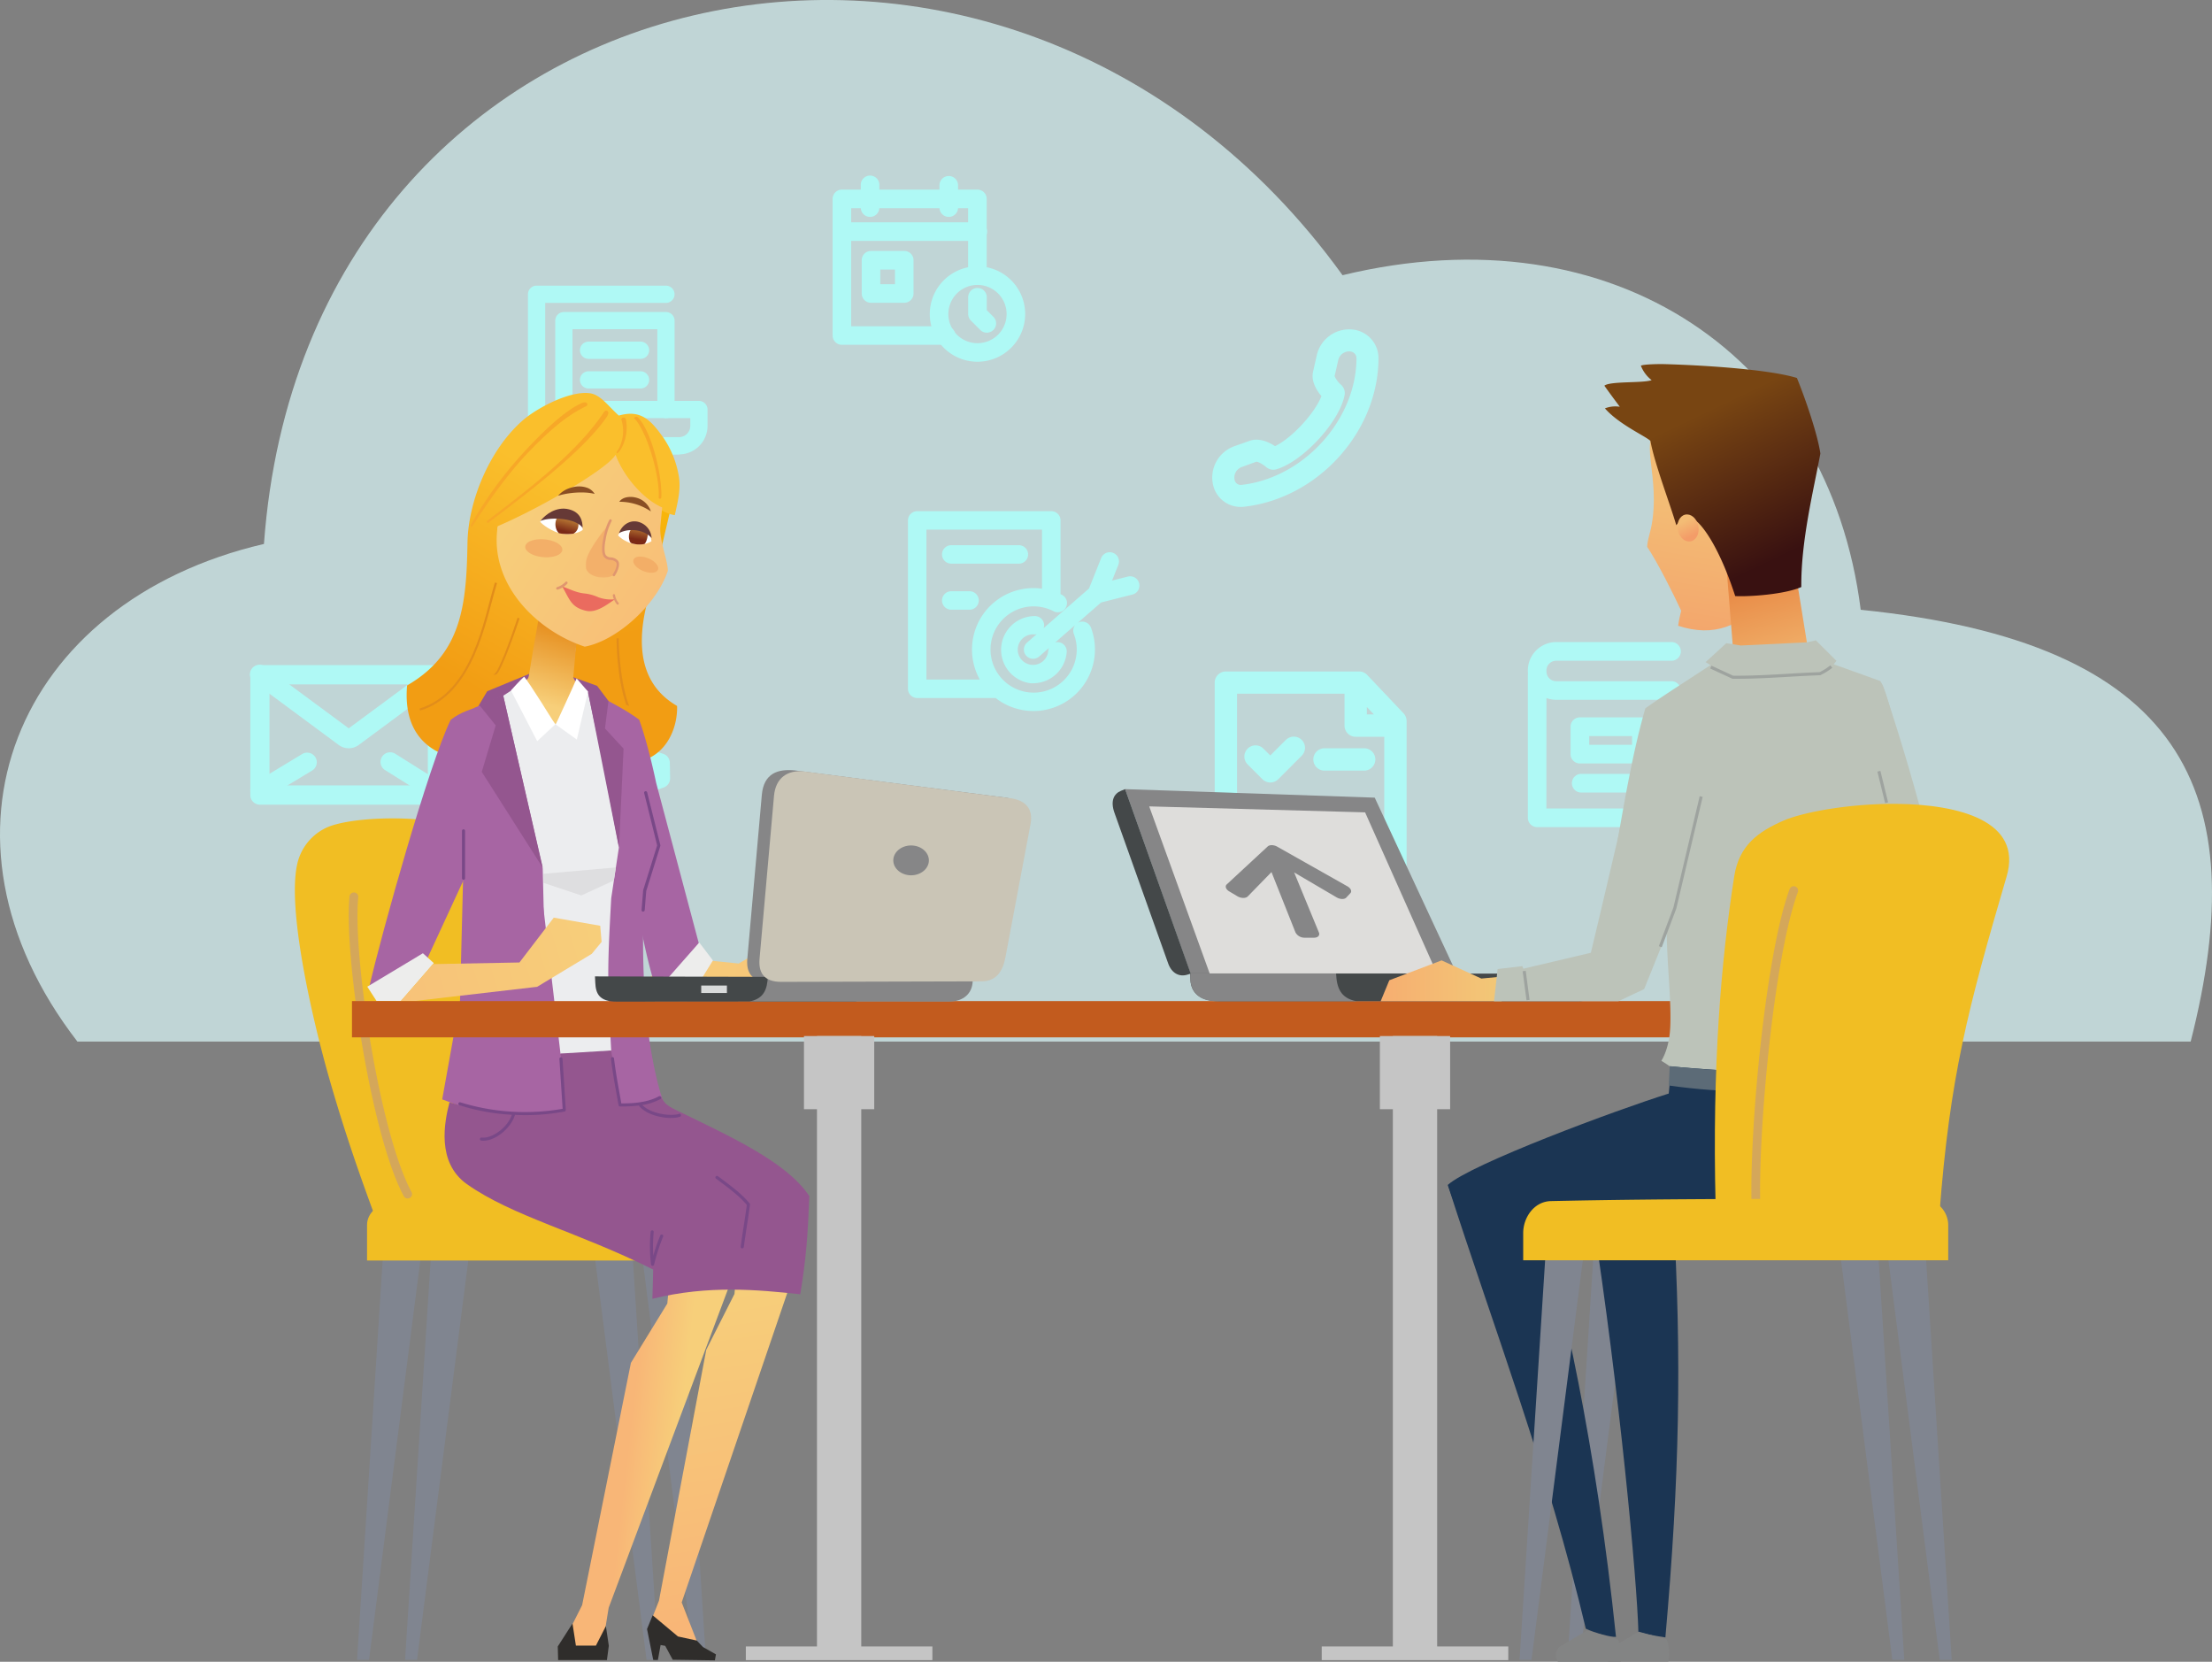 <svg xmlns="http://www.w3.org/2000/svg" xmlns:xlink="http://www.w3.org/1999/xlink" viewBox="0 0 1026 770.61"><rect x="0" y="0" width="1026" height="770.61" fill="#808080" stroke="none"/><defs><style>.cls-1{fill:url(#_20);}.cls-2{opacity:0.7;}.cls-3{fill:#dcfafb;}.cls-4{fill:#aff9f5;}.cls-10,.cls-12,.cls-13,.cls-14,.cls-15,.cls-16,.cls-17,.cls-18,.cls-19,.cls-20,.cls-21,.cls-22,.cls-23,.cls-24,.cls-25,.cls-26,.cls-27,.cls-28,.cls-29,.cls-30,.cls-31,.cls-32,.cls-33,.cls-35,.cls-37,.cls-38,.cls-40,.cls-43,.cls-44,.cls-45,.cls-46,.cls-47,.cls-48,.cls-49,.cls-5,.cls-50,.cls-53,.cls-6,.cls-7,.cls-8,.cls-9{fill-rule:evenodd;}.cls-5{fill:url(#GradientFill_14);}.cls-6{fill:url(#GradientFill_12);}.cls-7{fill:url(#GradientFill_16);}.cls-8{fill:url(#GradientFill_14-2);}.cls-9{fill:#808590;}.cls-10{fill:#f1be23;}.cls-11{fill:#d4a75a;}.cls-12{fill:url(#GradientFill_18);}.cls-13{fill:url(#GradientFill_22);}.cls-14{fill:url(#GradientFill_23);}.cls-15{fill:#e28d1a;}.cls-16{fill:#94568f;}.cls-17{fill:#a765a3;}.cls-18{fill:#ecedef;}.cls-19{fill:#4c4555;}.cls-20{fill:#dedee0;}.cls-21{fill:url(#GradientFill_18-2);}.cls-22{fill:url(#GradientFill_18-3);}.cls-23{fill:#2f2d2b;}.cls-24{fill:url(#GradientFill_24);}.cls-25{fill:url(#GradientFill_18-4);}.cls-26{fill:#fff;}.cls-27{fill:url(#GradientFill_25);}.cls-28{fill:#f7a828;}.cls-29{fill:#894e24;}.cls-30{fill:#663936;}.cls-31{fill:url(#GradientFill_26);}.cls-32{fill:url(#GradientFill_26-2);}.cls-33{fill:url(#GradientFill_25-2);}.cls-34{mask:url(#mask);}.cls-35{fill:#f3b06a;}.cls-36{fill:#e0966f;}.cls-37{fill:#ededec;}.cls-38{fill:#ea6b5f;}.cls-39{fill:#794887;}.cls-40{fill:url(#GradientFill_18-5);}.cls-41{fill:#c25b1e;}.cls-42{fill:#c5c5c5;}.cls-43,.cls-54{fill:#868687;}.cls-44{fill:#444849;}.cls-45{fill:#dedddb;}.cls-46{fill:#bcc3b9;}.cls-47{fill:#1b3553;}.cls-48{fill:#5c6b77;}.cls-49{fill:#838484;}.cls-50{fill:url(#GradientFill_13);}.cls-51{fill:#9ea39f;}.cls-52{fill:#d8dada;}.cls-53{fill:#cac5b6;}</style><linearGradient id="_20" x1="-4512.63" y1="866.33" x2="-4523.02" y2="871.49" gradientTransform="translate(4792.55 -610.83)" gradientUnits="userSpaceOnUse"><stop offset="0" stop-color="#fff"/><stop offset="1"/></linearGradient><linearGradient id="GradientFill_14" x1="782.29" y1="319.36" x2="795.77" y2="237.25" gradientUnits="userSpaceOnUse"><stop offset="0" stop-color="#f39c68"/><stop offset="1" stop-color="#f3bc75"/></linearGradient><linearGradient id="GradientFill_12" x1="814.19" y1="269.53" x2="829.37" y2="318.61" gradientUnits="userSpaceOnUse"><stop offset="0" stop-color="#e88a46"/><stop offset="1" stop-color="#f3bc75"/></linearGradient><linearGradient id="GradientFill_16" x1="838.29" y1="286.06" x2="778.96" y2="161.41" gradientUnits="userSpaceOnUse"><stop offset="0" stop-color="#391111"/><stop offset="0.22" stop-color="#391111"/><stop offset="0.77" stop-color="#784512"/><stop offset="1" stop-color="#784512"/></linearGradient><linearGradient id="GradientFill_14-2" x1="784.77" y1="248.57" x2="781.41" y2="241.57" xlink:href="#GradientFill_14"/><linearGradient id="GradientFill_18" x1="471.16" y1="469.53" x2="296.55" y2="439.06" gradientUnits="userSpaceOnUse"><stop offset="0" stop-color="#f8b677"/><stop offset="1" stop-color="#f7cf7a"/></linearGradient><linearGradient id="GradientFill_22" x1="298.77" y1="330.44" x2="264.64" y2="164.89" gradientUnits="userSpaceOnUse"><stop offset="0" stop-color="#f29d13"/><stop offset="0.22" stop-color="#f29d13"/><stop offset="0.77" stop-color="#fdc905"/><stop offset="1" stop-color="#fdc905"/></linearGradient><linearGradient id="GradientFill_23" x1="197.71" y1="354.06" x2="290.1" y2="191.5" gradientUnits="userSpaceOnUse"><stop offset="0" stop-color="#f29d13"/><stop offset="0.22" stop-color="#f29d13"/><stop offset="0.77" stop-color="#fabf2c"/><stop offset="1" stop-color="#fabf2c"/></linearGradient><linearGradient id="GradientFill_18-2" x1="291.01" y1="674.19" x2="313.99" y2="676.79" xlink:href="#GradientFill_18"/><linearGradient id="GradientFill_18-3" x1="350.96" y1="749.39" x2="326.4" y2="594.62" xlink:href="#GradientFill_18"/><linearGradient id="GradientFill_24" x1="261.02" y1="290.69" x2="250.48" y2="325.93" gradientUnits="userSpaceOnUse"><stop offset="0" stop-color="#e68e1d"/><stop offset="1" stop-color="#f7cf7a"/></linearGradient><linearGradient id="GradientFill_18-4" x1="343.3" y1="300.54" x2="238.3" y2="229.81" xlink:href="#GradientFill_18"/><linearGradient id="GradientFill_25" x1="261.41" y1="249.3" x2="264.19" y2="238.55" gradientUnits="userSpaceOnUse"><stop offset="0" stop-color="#7b2916"/><stop offset="0.26" stop-color="#7b2916"/><stop offset="0.88" stop-color="#c18539"/><stop offset="1" stop-color="#c18539"/></linearGradient><linearGradient id="GradientFill_26" x1="265.75" y1="322.22" x2="251.13" y2="248.83" gradientUnits="userSpaceOnUse"><stop offset="0" stop-color="#f4ab65"/><stop offset="1" stop-color="#f3af68"/></linearGradient><linearGradient id="GradientFill_26-2" x1="310.87" y1="324.57" x2="295.96" y2="242.18" xlink:href="#GradientFill_26"/><linearGradient id="GradientFill_25-2" x1="295.33" y1="252.94" x2="297.02" y2="242.38" xlink:href="#GradientFill_25"/><mask id="mask" x="271.61" y="244.01" width="14.84" height="23.86" maskUnits="userSpaceOnUse"><rect class="cls-1" x="271.61" y="244.01" width="14.84" height="23.86"/></mask><linearGradient id="GradientFill_18-5" x1="95.56" y1="490.72" x2="284.7" y2="431.68" xlink:href="#GradientFill_18"/><linearGradient id="GradientFill_13" x1="640.73" y1="455.26" x2="696.02" y2="454.7" gradientUnits="userSpaceOnUse"><stop offset="0" stop-color="#f6ae70"/><stop offset="1" stop-color="#f2c877"/></linearGradient></defs><g id="Layer_2" data-name="Layer 2"><g id="Layer_1-2" data-name="Layer 1"><g class="cls-2"><path class="cls-3" d="M863.06,282.78c-14.72-117-114.31-185.59-240.34-155.16C466.42-88.75,142.13-18.65,122.43,252.25,7.1,279.08-37.68,387.77,35.89,483h980.22C1045.76,366.67,1012.65,298,863.06,282.78Z"/></g><path class="cls-4" d="M651,330.78,634.16,313a5.14,5.14,0,0,0-3.76-1.62H568.6a5.18,5.18,0,0,0-5.18,5.18v93.36a5.18,5.18,0,0,0,5.18,5.18h78.65a5.18,5.18,0,0,0,5.18-5.18V334.34A5.17,5.17,0,0,0,651,330.78Zm-17-2.92,3.25,3.44H634Zm8.07,76.84H573.78v-83h49.85v14.79a5.18,5.18,0,0,0,5.18,5.18h13.26Z"/><path class="cls-4" d="M596.47,343.05l-7.28,7.28-3.31-3.3a5.18,5.18,0,0,0-7.32,7.32l7,7a5.18,5.18,0,0,0,7.33,0l10.95-10.95a5.18,5.18,0,0,0-7.33-7.32Z"/><path class="cls-4" d="M596.47,375.18l-7.28,7.28-3.31-3.3a5.18,5.18,0,0,0-7.32,7.32l7,7a5.18,5.18,0,0,0,7.33,0L603.8,382.5a5.18,5.18,0,0,0-7.33-7.32Z"/><path class="cls-4" d="M609.16,352.18a5.18,5.18,0,0,0,5.18,5.18h18.41a5.18,5.18,0,0,0,0-10.36H614.34A5.18,5.18,0,0,0,609.16,352.18Z"/><path class="cls-4" d="M632.7,379.13H614.51a5.18,5.18,0,1,0,0,10.36H632.7a5.18,5.18,0,0,0,0-10.36Z"/><path class="cls-4" d="M775.27,383.57H713a4.33,4.33,0,0,1-4.33-4.33v-66a5.06,5.06,0,0,1,.05-.68c0-.39-.05-.78-.05-1.18v-.46a13.19,13.19,0,0,1,13.17-13.17h53.46a4.33,4.33,0,1,1,0,8.66H721.81a4.51,4.51,0,0,0-4.51,4.51v.46a4.51,4.51,0,0,0,4.51,4.51h53.46a4.33,4.33,0,0,1,4.33,4.33v59A4.33,4.33,0,0,1,775.27,383.57Zm-58-8.66h53.64V324.52H721.81a13.2,13.2,0,0,1-4.51-.79Z"/><path class="cls-4" d="M762,367.53H733.43a4.33,4.33,0,1,1,0-8.66H762a4.33,4.33,0,0,1,0,8.66Z"/><path class="cls-4" d="M761.33,354.05H732.81a4.33,4.33,0,0,1-4.33-4.33V337a4.33,4.33,0,0,1,4.33-4.33h28.52a4.33,4.33,0,0,1,4.33,4.33v12.71A4.33,4.33,0,0,1,761.33,354.05Zm-24.19-8.66H757v-4.05H737.14Z"/><path class="cls-4" d="M202.39,371.21a4.42,4.42,0,0,1-2.36-.68l-21.26-13.31a4.47,4.47,0,1,1,4.74-7.57L204.77,363a4.47,4.47,0,0,1-2.38,8.25Z"/><path class="cls-4" d="M120.57,371.21a4.47,4.47,0,0,1-2.31-8.29l22-13.31a4.47,4.47,0,0,1,4.62,7.65l-22,13.31A4.49,4.49,0,0,1,120.57,371.21Z"/><path class="cls-4" d="M161.75,347a7.79,7.79,0,0,1-4.65-1.54l-39.19-29a4.47,4.47,0,1,1,5.31-7.18l38.53,28.47,38.54-28.47a4.46,4.46,0,1,1,5.3,7.18l-39.19,29A7.79,7.79,0,0,1,161.75,347Z"/><path class="cls-4" d="M202.94,373.16H120.56a4.47,4.47,0,0,1-4.46-4.47V312.91a4.47,4.47,0,0,1,4.46-4.47h82.38a4.47,4.47,0,0,1,4.47,4.47v55.78A4.47,4.47,0,0,1,202.94,373.16ZM125,364.22h73.44V317.38H125Z"/><path class="cls-4" d="M314.24,210.72H270.78a13.25,13.25,0,0,1-13.23-13.23v-48.8a4,4,0,0,1,4-4h47.34a4,4,0,0,1,4,4v41.23a4,4,0,1,1-8,0V152.68H265.54v44.81a5.25,5.25,0,0,0,5.24,5.24h43.46a4,4,0,0,1,0,8Z"/><path class="cls-4" d="M314.93,210.72H270.78a13.07,13.07,0,0,1-2.28-.21,4,4,0,0,1,0-7.86,5.23,5.23,0,0,0,4.33-5.16v-7.57a4,4,0,0,1,4-4h47.35a4,4,0,0,1,4,4v7.57A13.24,13.24,0,0,1,314.93,210.72Zm-35.19-8h35.19a5.25,5.25,0,0,0,5.25-5.24v-3.57H280.81v3.57A13.26,13.26,0,0,1,279.74,202.73Z"/><path class="cls-4" d="M297.1,166.42H273a4,4,0,0,1,0-8h24.1a4,4,0,0,1,0,8Z"/><path class="cls-4" d="M297.1,180.17H273a4,4,0,0,1,0-8h24.1a4,4,0,0,1,0,8Z"/><path class="cls-4" d="M248.88,200.79a4,4,0,0,1-4-4V136.47a4,4,0,0,1,4-4h60a4,4,0,1,1,0,8h-56V196.8A4,4,0,0,1,248.88,200.79Z"/><path class="cls-4" d="M285,379.92a4.44,4.44,0,0,0-3.16-4l-6.05-1.81c-.3-.68-.61-1.34-.95-2l2.42-5.83a4.47,4.47,0,0,0-1.12-5l-6.69-6.05a4.43,4.43,0,0,0-5.09-.61l-5.57,3c-.68-.28-1.38-.53-2.08-.75L254.33,351a4.45,4.45,0,0,0-4.33-2.74l-9,.45a4.44,4.44,0,0,0-4,3.17l-1.81,6.05c-.68.29-1.34.61-2,.95l-5.84-2.42a4.45,4.45,0,0,0-5,1.12l-6.05,6.69a4.45,4.45,0,0,0-.62,5.09l3,5.56c-.27.69-.52,1.38-.74,2.08l-5.85,2.42a4.44,4.44,0,0,0-2.74,4.34l.45,9a4.47,4.47,0,0,0,3.17,4l6,1.81c.29.68.61,1.35,1,2l-2.42,5.83a4.47,4.47,0,0,0,1.12,5l6.69,6.05a4.45,4.45,0,0,0,5.09.61l5.57-3c.68.27,1.38.52,2.08.74l2.41,5.84a4.43,4.43,0,0,0,3.35,2.68,4.06,4.06,0,0,0,1,.06l9-.45a4.44,4.44,0,0,0,4-3.16l1.82-6.06c.68-.29,1.35-.61,2-.95l5.84,2.43a4.46,4.46,0,0,0,5-1.13l6-6.69a4.43,4.43,0,0,0,.61-5.09l-3-5.56c.27-.69.52-1.38.74-2.09l5.85-2.41a4.47,4.47,0,0,0,2.74-4.34Zm-13.53,8.36a4.46,4.46,0,0,0-2.64,3.1,21.64,21.64,0,0,1-1.64,4.61,4.43,4.43,0,0,0,.07,4.07l2.54,4.72-1.83,2-4.95-2.06a4.44,4.44,0,0,0-4.05.33,21.39,21.39,0,0,1-4.43,2.1,4.47,4.47,0,0,0-2.81,2.93l-1.55,5.13-2.73.14-2-4.95a4.47,4.47,0,0,0-3.1-2.63,21.64,21.64,0,0,1-4.61-1.64,4.32,4.32,0,0,0-1.2-.39,4.43,4.43,0,0,0-2.87.46L229,408.77l-2-1.83,2-4.95a4.44,4.44,0,0,0-.33-4.05,22.32,22.32,0,0,1-2.11-4.44,4.42,4.42,0,0,0-2.92-2.8l-5.13-1.54-.14-2.74,5-2a4.47,4.47,0,0,0,2.63-3.09,22.4,22.4,0,0,1,1.65-4.63,4.44,4.44,0,0,0-.08-4.06L225,367.89l1.83-2,4.95,2.05a4.44,4.44,0,0,0,4.05-.33,21.53,21.53,0,0,1,4.42-2.1,4.49,4.49,0,0,0,2.83-2.93l1.53-5.13,2.73-.14,2.05,5a4.42,4.42,0,0,0,3.1,2.63,22.36,22.36,0,0,1,4.62,1.65,4.44,4.44,0,0,0,4.06-.08l4.71-2.54,2,1.83-2.05,4.95a4.43,4.43,0,0,0,.33,4.06,21.58,21.58,0,0,1,2.1,4.42,4.46,4.46,0,0,0,2.93,2.82l5.13,1.53.13,2.74Z"/><path class="cls-4" d="M256.79,376a14,14,0,1,0,4.59,9.68A13.93,13.93,0,0,0,256.79,376Zm-5.61,13.8a5.05,5.05,0,0,1-3.52,1.67h0a5.1,5.1,0,1,1-.51-10.18,4.74,4.74,0,0,1,1.13.07,5,5,0,0,1,2.54,1.24,5.1,5.1,0,0,1,.36,7.2Z"/><path class="cls-4" d="M310.82,360.88l-.13-7.14a4.44,4.44,0,0,0-3-4.14l-4.34-1.46c-.12-.29-.25-.58-.38-.87l1.9-4.17a4.46,4.46,0,0,0-1-5l-5.14-5a4.46,4.46,0,0,0-5.07-.79l-4.1,2-.88-.35-1.62-4.29a4.45,4.45,0,0,0-4.24-2.88l-7.14.12a4.45,4.45,0,0,0-4.14,3l-1.45,4.34-.88.38-4.17-1.89a4.44,4.44,0,0,0-5,1l-5,5.13a4.46,4.46,0,0,0-.79,5.07l3,6a4.45,4.45,0,1,0,8-4l-1.6-3.21.6-.62,3.27,1.48a4.47,4.47,0,0,0,4.06-.19,16.4,16.4,0,0,1,3.36-1.47,4.41,4.41,0,0,0,2.92-2.84l1.15-3.4h.86l1.26,3.36a4.47,4.47,0,0,0,3,2.73,16.44,16.44,0,0,1,3.42,1.35,4.47,4.47,0,0,0,4.06.06l3.22-1.6.62.6L294,345.55a4.45,4.45,0,0,0,.2,4.06,16.51,16.51,0,0,1,1.46,3.37,4.46,4.46,0,0,0,2.84,2.91l3.4,1.14v.87l-3.36,1.26a4.43,4.43,0,0,0-2.73,3,16.36,16.36,0,0,1-1.35,3.41,4.46,4.46,0,0,0-.06,4.07l1.25,2.5-4.39-2.08a4.45,4.45,0,0,0-3.81,8.05l7.42,3.51A4.66,4.66,0,0,0,296,382a4.43,4.43,0,0,0,3.63-1l4.61-3.91a4.45,4.45,0,0,0,1.11-5.37l-2-4.1c.12-.29.24-.59.35-.89l4.29-1.61A4.46,4.46,0,0,0,310.82,360.88Z"/><path class="cls-4" d="M438.62,159.9H390.5a4.31,4.31,0,0,1-4.3-4.31V92.24a4.31,4.31,0,0,1,4.3-4.31h62.85a4.31,4.31,0,0,1,4.31,4.3l0,35.59a4.3,4.3,0,0,1-4.3,4.31h0a4.32,4.32,0,0,1-4.31-4.3l0-31.28H394.81v54.74h43.81a4.31,4.31,0,1,1,0,8.61Z"/><path class="cls-4" d="M403.57,100.59a4.31,4.31,0,0,1-4.31-4.31V85.93a4.31,4.31,0,1,1,8.61,0V96.28A4.3,4.3,0,0,1,403.57,100.59Z"/><path class="cls-4" d="M440.07,100.59a4.31,4.31,0,0,1-4.31-4.31V85.93a4.31,4.31,0,0,1,8.62,0V96.28A4.31,4.31,0,0,1,440.07,100.59Z"/><path class="cls-4" d="M453.35,111.71H390.5a4.31,4.31,0,0,1,0-8.61h62.85a4.31,4.31,0,1,1,0,8.61Z"/><path class="cls-4" d="M453.39,167.75a22.12,22.12,0,1,1,22.12-22.12A22.15,22.15,0,0,1,453.39,167.75Zm0-35.62a13.51,13.51,0,1,0,13.51,13.5A13.52,13.52,0,0,0,453.39,132.13Z"/><path class="cls-4" d="M457.74,154.28a4.29,4.29,0,0,1-3.05-1.26l-4.34-4.34a4.32,4.32,0,0,1-1.27-3.05v-7.79a4.31,4.31,0,0,1,8.62,0v6l3.08,3.08a4.31,4.31,0,0,1-3,7.35Z"/><path class="cls-4" d="M419.42,140.41H404a4.31,4.31,0,0,1-4.31-4.31V120.68a4.31,4.31,0,0,1,4.31-4.31h15.42a4.31,4.31,0,0,1,4.31,4.31V136.1A4.31,4.31,0,0,1,419.42,140.41Zm-11.11-8.62h6.81V125h-6.81Z"/><path class="cls-5" d="M764,253.53c5.22,7.94,12.32,22.21,15.78,29.67-.23,1.18-1,3.9-1.39,7,16.49,5.41,29.53.3,40.19-13.33,7.54-9.62,11.7-23.68,13-46.78-5.25-32.93-26.22-46.43-57.42-35.05-16.49,6-4.37,20.93-7.65,45.79C765.58,247.55,764.33,249,764,253.53Z"/><path class="cls-6" d="M804.15,304.76,818,327.14l22.52-14.2c-2.22-14-8.87-54.71-8.87-54.71l-31.33-1.08Z"/><path class="cls-7" d="M835.51,272.22c-7.45,3.37-24,4.56-30.66,4.21-7.66-23.6-15.75-33.64-19-35.49-2.81-1.58-4.86-1.92-8.33,2.63-2.85-9.81-10-28.25-12-39.1-2-2.11-14.54-7.58-21.1-15.09a13.25,13.25,0,0,1,6.9-.75c-1.95-2.63-4.38-5.83-7.16-9.77,2.63-2.2,17.82-1.09,21.93-2.57a15.64,15.64,0,0,1-5-6.71c1.41-.72,8.84-.77,10.62-.73,17.56.47,48.65,2.37,61.76,6.43,4,9.8,9.61,26.21,10.88,35.05C841.17,227.47,835.3,250.9,835.51,272.22Z"/><path class="cls-8" d="M778.26,246c.77,3.4,3.5,5.63,6.11,5s4.08-3.93,3.32-7.33-3.5-5.62-6.1-5S777.5,242.61,778.26,246Z"/><path class="cls-9" d="M275.6,580.56l24.29,189.19h5.55L293.32,580.56Zm22,0h17.72l12.12,189.19h-5.55L297.6,580.56Zm-79.88,0L193.43,769.75h-5.55L200,580.56Zm-22.26,0H177.74L165.62,769.75h5.55Z"/><path class="cls-10" d="M182,557.83H311.85c6.45,0,11.71,4.61,11.71,10.25v16.46H170.25V568.08C170.25,562.44,175.52,557.83,182,557.83Z"/><path class="cls-10" d="M220.53,486.74c1.25,32.15,18.45,61.28,25.61,80.91-12,2.37-32.91,5.29-66.61,11.49-6.88-18.68-16.81-44-27-79.69-7.59-26.55-20.92-83.32-13.67-102.09a24.39,24.39,0,0,1,13.39-13.9c9.77-4,35-5.63,55.07-1.65,12.65,2.51,17.19,13.36,16.22,26.18C221.24,438.1,219.3,455.39,220.53,486.74Z"/><path class="cls-11" d="M189.08,555.77a2,2,0,0,1-1.8-1.07C172,526.42,159.4,442,162.12,415.7a2,2,0,0,1,4.06.42C163.5,442,175.87,525,190.87,552.77a2,2,0,0,1-.83,2.76A2.1,2.1,0,0,1,189.08,555.77Z"/><polygon class="cls-12" points="297.95 456.23 385.78 456.23 375.13 435.85 361.19 435.97 342.63 446.83 312.45 443.76 297.95 456.23"/><path class="cls-13" d="M293.2,353.61c-.25-3.38-.85-11.21-1.64-14.32-2.44-1.52-6.66-4.72-9.09-6.61l-1.07-.84-.11-.15c-1.84-2.62-3.2-7-3.56-7.31a31.55,31.55,0,0,0-13-5.27l2.83-23.36a47.23,47.23,0,0,0,5.23,1.76c9.1-3.86,19.54-9.42,27.27-17.66-6,24.11-.23,39.3,14,47.53.3,11.58-6.19,25.13-20.89,26.23Zm12.9-96.36c-1.37-8-1.9-16.42.92-25.9,2.75,1.61,4.34,3.46,3.84,5.55C309.49,242.66,307.82,249.7,306.1,257.25Z"/><path class="cls-14" d="M230.8,244.49c21-9,51.34-27,54.65-33.12,4.46,12.07,17.93,26.06,27.53,27.53,1.29-5.75,3-12.18,1.81-18.45a44.68,44.68,0,0,0-7-17.33c-5.69-8-10.35-13.4-20.75-10.4-4.74-4.18-8.35-9.63-13.38-10.35-9.24-1.33-24.54,6.81-31.08,12.48-15.13,13.1-25.41,36.89-25.75,57-.47,28.72-2.7,51.42-28,66-2.2,25.12,13.72,32.28,24.41,34.06,2.06-.29,6.86-17.46,12.65-28.79,1.78-3.49,4.07-1.77,5.11-2.72,4.29-1.19,12-2.25,16.85-3.7,1.64-6.7,4.78-28.85,4.78-28.85C238.27,274.13,230.15,268.68,230.8,244.49Z"/><path class="cls-15" d="M194.88,329.53l-.29-.95c24.69-7.6,29.85-41.58,34.68-57.49l.3-1,1,.32c-.06.16-.16.48-.3.95C225.35,287.44,220,321.79,194.88,329.53Z"/><path class="cls-15" d="M230.14,312.78l-1.35.22a6.42,6.42,0,0,0,2.2-2.87c2.44-4.81,5.55-13,9.07-23.67l.94.31C239.42,291.58,232.46,311.58,230.14,312.78Z"/><path class="cls-15" d="M290.46,326.85C286,313.94,285.93,297.12,286,296l1,0c0,.27,0,17.9,4.55,30.7l.29.71Z"/><polygon class="cls-16" points="221.63 327.88 225.97 320.56 252.93 309.42 276.96 318.05 282.23 325.08 254.73 342.13 221.63 327.88"/><path class="cls-17" d="M306.06,464.35c-7.73-23.14-9.67-40.85-14.67-64L281.81,325a97.72,97.72,0,0,1,14.65,8.72c4.32,11.86,7.87,29.25,7.87,29.25l21.78,81.92C321.32,448.18,318.7,454.25,306.06,464.35Z"/><path class="cls-17" d="M298.93,403.22c2.88-5.93,5.22-12.76,7.55-18.86-3.59-6.83-12.4-22.65-15.81-28.76-2.21-8-2.55-15.45-5.24-28.57-1.16-.66-2.66-1.69-3.74-2.18C269,319,256.34,312.38,256.34,312.38s-17.25,7.76-36.08,15.82c-.75,16.45-3.1,30.65-7.58,58.31,2.61,8.79,3.37,39.93,3.37,39.93s9.09,25.49,8.35,45.68c-.27,7.27-3,16.26-6.27,26.05-2.6,7.82-7.8,19.69-6.38,30.19,32.54-4,65.5-7.78,98-11.75a114.57,114.57,0,0,1-5.18-16.56C296.9,467.62,298,433.38,298.93,403.22Z"/><path class="cls-18" d="M233.43,322.63l18.3,80.09.84,34.47.72,51.17a142.06,142.06,0,0,0,30.22-1.06c-1.78-31.91-1.88-37.05,0-70.78l3.59-23.72-8.62-45.1-5.93-27.23-18.33-11.41Z"/><path class="cls-19" d="M252.14,409.43l-.07-4.21.07,4.21Zm32.58-1.12.92-6.05Z"/><polygon class="cls-20" points="269.64 415.26 252.14 409.43 252.07 405.22 285.64 402.26 284.72 408.31 269.64 415.26"/><polygon class="cls-17" points="215.19 391.9 213.38 463.82 205.11 509.82 245.01 524.91 263.34 517.37 250.41 407 215.19 391.9"/><polygon class="cls-16" points="233.35 322.35 222.38 327.03 229.93 336.38 223.46 357.94 251.76 402.42 233.35 322.35"/><polygon class="cls-16" points="272.62 320.18 282.24 325.08 280.6 337.81 289.23 347.16 287.11 393.26 272.62 320.18"/><path class="cls-21" d="M264.56,767.37l-3.12-6,8.57-17L292.64,632l16.89-27.5s.94-10.68,2.29-24.11c.7.12,29.75,3.59,31,3.67l-60.5,161.53-2.74,16.91Z"/><polygon class="cls-22" points="309.02 758.86 302.57 750.14 305.66 742.29 327.59 625.92 340.67 600.06 342.25 582.18 372.35 578.5 316.19 743.1 324.82 765.17 316.74 763.74 309.02 758.86"/><polygon class="cls-23" points="265.54 752.87 258.71 763.53 258.88 769.84 281.51 769.84 282.39 763.21 281.03 754.08 276.4 763.13 267.12 763.12 265.54 752.87"/><path class="cls-16" d="M261.49,514.48c-.22.89-25.34,5.43-53-3.31-2.36,9.07-6.12,27.9,8.06,37.95,21.23,15,51.82,22.26,86.4,39.62,0,3.72-.21,7.5-.36,13.56,26.09-6.47,49.19-4.16,68.59-2.1,2.73-16.45,3.51-27.37,4.22-45.49-10.43-15.8-36.21-27.46-62.05-40.05-4.12-2-5.54-3.37-6.71-6.23-6.11,3.6-18.71,4.52-19,3.61l-4.18-24.89L260,488.58Z"/><path class="cls-24" d="M267.14,316.49s-4.53,11.62-9.37,19.44c-3.12-3.81-13.56-15.28-15.79-19.3,2-1.31,3-1.29,3.33-3.35,2.12-13.45,6.86-39.28,6.86-39.28l17,4.47-3.28,35.68Z"/><path class="cls-25" d="M230.87,244c21-9,51.34-27,54.65-33.12,3.8,10.27,13,20.67,21.62,24.45-.22,2.51-.5,5.28-.81,8.37a21.73,21.73,0,0,0,.3,5.78c1,5.92,3,11.08,3.15,15.17-5.06,15.57-23.58,32.48-38.56,35.23C249,292.58,226.69,270.79,230.87,244Z"/><path class="cls-26" d="M270.28,245.76c-2.1,1.55-5.68,2.27-9.81,1.68-3.8-.54-9-4.15-9.94-5.49,1.94-3.27,4.93-2.87,8.67-3.6S270,238.45,270.28,245.76Z"/><path class="cls-27" d="M266,247.46a19.92,19.92,0,0,1-6.58-.15l-.11,0c-2.49-2.16-2.62-8.54,2.45-9.14a9,9,0,0,1,.92,0,10,10,0,0,1,2.37.74,8.4,8.4,0,0,1,3.21,3.54,6.62,6.62,0,0,1-.15,2.28A4.41,4.41,0,0,1,266,247.46Z"/><path class="cls-28" d="M218.65,242.92a185.06,185.06,0,0,1,12.79-19.39,189.9,189.9,0,0,1,12.79-15.18c6.31-6.74,16.72-17.24,25-21.15.52-.24,2.23-1.15,3.06-.15.37.43,0,1.13-.49,1.37-8.9,4.19-17.16,11.48-25.81,20.38-11.12,11.43-20.5,25.34-26.68,34.95C218.65,244.93,218,244.09,218.65,242.92Z"/><path class="cls-28" d="M226.14,242.47a.5.5,0,0,1-.27-.18.51.51,0,0,1,.09-.73c18.17-14,41.52-31.33,54.23-50.54a1.11,1.11,0,0,1,1.55-.42c.93.78,0,2.27-.4,2.88-11.35,16.42-39,36.88-54.75,48.9A.52.52,0,0,1,226.14,242.47Z"/><path class="cls-28" d="M306,231.32a.59.59,0,0,1-.48-.61c.61-10.42-5.8-31.46-11.47-36.85-.23-.23.32-.18.55-.42a1,1,0,0,1,1.13,0c6.44,6.13,11.54,27.31,11,37.3a.59.59,0,0,1-.62.55Z"/><path class="cls-28" d="M286.05,210.1c-.38-.39.61-1.25,1.22-2.54A18,18,0,0,0,289,199a17.51,17.51,0,0,0-.76-4.32.87.87,0,0,1,.81-1,1,1,0,0,1,1.22.66,18,18,0,0,1,.39,4.61,19.59,19.59,0,0,1-2.57,9.16C287.35,209.43,286.37,210.43,286.05,210.1Z"/><path class="cls-29" d="M258.84,229.91a12.13,12.13,0,0,1,3.77-2.91,14.82,14.82,0,0,1,4.54-1.33,11.18,11.18,0,0,1,4.76.39,6.78,6.78,0,0,1,3.93,3C271.3,227.82,263.81,228.32,258.84,229.91Z"/><path class="cls-29" d="M287.26,232.69c1.47-2.27,5-2.56,7.41-2a9.73,9.73,0,0,1,7.24,6.47A26,26,0,0,0,287.26,232.69Z"/><path class="cls-30" d="M250.67,241.56c2.4-3.06,7.4-6.81,13.21-5.37,5.41,1.34,6.38,5.4,6.35,8.63C267.42,240.39,255.8,239.5,250.67,241.56Z"/><path class="cls-31" d="M249.16,257.9c-3.38-.86-5.7-2.64-5.53-4.46.21-2.27,4.22-3.75,9-3.31a17.75,17.75,0,0,1,2.66.46c3.37.86,5.7,2.64,5.53,4.46-.21,2.27-4.23,3.75-9,3.3A16.57,16.57,0,0,1,249.16,257.9Z"/><path class="cls-32" d="M299.65,265.25a12.62,12.62,0,0,1-1.34-.47c-3.13-1.28-5.12-3.64-4.45-5.26.57-1.39,2.91-1.78,5.53-1.06a12.51,12.51,0,0,1,1.34.46c3.13,1.29,5.12,3.65,4.45,5.27C304.61,265.58,302.27,266,299.65,265.25Z"/><path class="cls-26" d="M286.66,248.28a14.06,14.06,0,0,0,12.13,4,9.4,9.4,0,0,0,3.36-1.27c-.07-2.3-1.86-7.14-5.25-8.22S289.05,243.68,286.66,248.28Z"/><path class="cls-33" d="M295.1,243.58a10.37,10.37,0,0,1,5.11,2.15c.67,1.19,0,5.37-1.28,6.54a12.14,12.14,0,0,1-5.63-.23,1.72,1.72,0,0,1-1.3-1.34C291,247.45,292.82,244.12,295.1,243.58Z"/><path class="cls-30" d="M302.23,249.53c-3.22-3.87-10.47-4.86-15.15-2.28,1.63-4.26,5.9-6.86,10.45-4.71A8.18,8.18,0,0,1,302.23,249.53Z"/><g class="cls-34"><path class="cls-35" d="M281.79,244c-.94,3.14-3.6,14.09.27,14.76,1.36.23,3.18.81,3.76,1.57,1,1.31.88,4.18-1,6.24-4.41,2.82-12.83.8-13.17-3.74-.24-3.36,1.27-7,6.23-13.91,1.17-1.63,2.47-3.26,3.93-4.92Z"/></g><path class="cls-36" d="M284.76,267.24a.59.59,0,0,1-.34-.1.6.6,0,0,1-.15-.83c1-1.42,2.36-4.6,1.41-5.62a3.83,3.83,0,0,0-2.5-1,4.15,4.15,0,0,1-3-1.38c-1-1.29-1.18-4.16-.47-7.88.63-3.23,1.37-6.62,3-9.41a.59.59,0,0,1,1,.59,29,29,0,0,0-2.86,9c-.76,3.92-.38,6.15.23,6.92a3,3,0,0,0,2.22.94,4.94,4.94,0,0,1,3.2,1.39c1.74,1.87-.59,6.09-1.31,7.11A.57.57,0,0,1,284.76,267.24Z"/><path class="cls-26" d="M237,320.18s4.47-5,6.09-6.36c2,2,14.44,22.11,14.44,22.11l-8.36,7.78Z"/><path class="cls-26" d="M272.74,320.73l-5.28-6.11c-1.18,3-9.69,21.35-9.69,21.35l9.79,7Z"/><polygon class="cls-37" points="324.34 437.07 303.46 460.79 318.3 465.38 330.68 445.39 324.34 437.07"/><path class="cls-38" d="M285.27,277.89c-3.55,2.3-8.52,6.48-13.44,5.35-7-1.6-7.62-5.38-11.09-11.31,3.76,1.32,6.55,2.93,10.55,3.3a21.23,21.23,0,0,1,6.32,1.77A16.88,16.88,0,0,0,285.27,277.89Z"/><path class="cls-36" d="M258.58,273.42a.59.59,0,0,1-.19-1.15,8.89,8.89,0,0,0,3.86-2.38.59.59,0,0,1,.83-.05.61.61,0,0,1,.05.84,10,10,0,0,1-4.36,2.71Z"/><path class="cls-36" d="M286.51,280.39a.51.51,0,0,1-.41-.2,8.74,8.74,0,0,1-1.86-4.06.52.52,0,0,1,.44-.59.51.51,0,0,1,.58.43,7.69,7.69,0,0,0,1.65,3.59.5.5,0,0,1-.09.72A.51.51,0,0,1,286.51,280.39Z"/><path class="cls-17" d="M171.2,458l4.89,4.41,19.21-11.63,22.23-48.1,3.88-74.94c-3.1,1.38-7.52,2.3-12.37,6.07C199,354.39,177.16,432.06,171.2,458Z"/><polygon class="cls-37" points="170.36 457.56 196.16 442.06 201.22 446.63 185.99 464.16 174.62 464.15 170.36 457.56"/><path class="cls-39" d="M302.67,587h0a.71.71,0,0,1-.68-.58,67.84,67.84,0,0,1-.19-15.24.71.71,0,1,1,1.41.21,68.74,68.74,0,0,0-.2,10.91,88.15,88.15,0,0,1,3.25-9.38.71.71,0,1,1,1.32.53,89.44,89.44,0,0,0-4.19,13A.72.72,0,0,1,302.67,587Zm41.6-8.06h-.09a.72.72,0,0,1-.62-.8c.38-3,.93-6.52,1.46-9.94.5-3.23,1-6.58,1.39-9.43-3.43-4.09-8.26-7.7-12.54-10.88l-1.74-1.31a.71.71,0,0,1-.14-1,.71.71,0,0,1,1-.14c.56.43,1.14.86,1.74,1.3,4.42,3.3,9.43,7,13,11.36a.7.7,0,0,1,.15.54c-.38,2.94-.91,6.42-1.43,9.78s-1.07,6.93-1.45,9.9A.72.72,0,0,1,344.27,578.89ZM224.23,529a7.5,7.5,0,0,1-1-.06.71.71,0,0,1-.62-.8.73.73,0,0,1,.8-.62c4.55.6,11.94-4.39,14-10.56a98.16,98.16,0,0,1-24.32-4.41.71.71,0,1,1,.44-1.36,101.45,101.45,0,0,0,47.44,3L259.47,491a.72.72,0,0,1,1.43-.09l1.54,23.8a.72.72,0,0,1-.58.74,98.28,98.28,0,0,1-23,1.56C237.05,523.17,229.85,529,224.23,529Zm87.07-10.56c-4.53,0-11.06-1.43-14.65-5.27a.68.68,0,0,1-.19-.52,67,67,0,0,1-8.86.46.72.72,0,0,1-.71-.59c-.31-1.88-.65-3.76-1-5.67-.91-5.05-1.85-10.27-2.5-15.84a.71.71,0,1,1,1.41-.17c.66,5.53,1.59,10.73,2.49,15.76.31,1.71.61,3.4.9,5.09,4.13,0,11.71-.12,17.4-3.29a.72.72,0,0,1,1,.27.73.73,0,0,1-.28,1,26.27,26.27,0,0,1-8.38,2.78c4.76,4.76,14.73,5.09,16.91,4.09a.72.72,0,0,1,.95.36.71.71,0,0,1-.35.94A10.94,10.94,0,0,1,311.3,518.39Zm-13-95.67h-.05a.71.71,0,0,1-.66-.77l.72-9,0-.16,6.5-20.8-6-24.17a.72.72,0,1,1,1.39-.34l6.09,24.36a.74.74,0,0,1,0,.39l-6.54,20.91-.72,8.95A.71.71,0,0,1,298.32,422.72ZM215,408a.71.71,0,0,1-.71-.71v-22a.71.71,0,0,1,1.42,0v22A.71.71,0,0,1,215,408Z"/><polygon class="cls-40" points="240.93 446.34 200.82 447.09 185.99 464.16 192.66 464.17 249.13 457.62 274.46 442.35 279.05 436.79 278.4 429.31 256.85 425.55 240.93 446.34"/><polygon class="cls-23" points="305.15 769.81 302.99 769.78 300.12 755.44 302.73 749.07 314.45 758.89 323.2 760.79 326.08 763.8 332.07 767.19 331.59 769.96 312.03 769.68 308.54 763.23 306.41 762.86 305.15 769.81"/><rect class="cls-41" x="163.26" y="464.24" width="719.01" height="16.82"/><rect class="cls-42" x="345.94" y="763.52" width="86.53" height="6.34"/><rect class="cls-42" x="378.94" y="480.46" width="20.54" height="288.32"/><rect class="cls-42" x="372.91" y="480.46" width="32.59" height="33.92"/><rect class="cls-42" x="613.06" y="763.52" width="86.53" height="6.34"/><rect class="cls-42" x="646.06" y="480.46" width="20.54" height="288.32"/><rect class="cls-42" x="640.03" y="480.46" width="32.59" height="33.92"/><polygon class="cls-43" points="552.24 451.55 521.87 365.95 637.64 369.9 675.75 451.74 552.24 451.55"/><path class="cls-44" d="M565.47,464.29c-9.17.06-13-4.25-13.28-9.66l-.14-3.21,192.39.1-.13,2.64c-.27,5.72-4.43,10.12-12.2,10.13Z"/><path class="cls-43" d="M629.14,464.29H564.31c-8,0-11.93-4.09-12.2-10.28l-.06-2.58,67.67,0C620,457.92,621.73,462.92,629.14,464.29Z"/><polygon class="cls-45" points="633.18 376.72 533.04 373.95 561.08 451.41 666.49 451.41 633.18 376.72"/><path class="cls-44" d="M516.93,376.94c-2-5.58-.23-8.88,3-10.2l1.93-.79,30.44,85.56-1.64.5c-3.55,1.07-7.14-.52-8.83-5.26Z"/><path class="cls-46" d="M884.84,438.81l20.38,18.79c-.71,2.54-4.25,4.33-6.5,5.28-23.4,9.87-80.2-.84-80.2-.84l3.25-13.93c17-1.86,42.66-2.59,60.7-4.65A18.39,18.39,0,0,0,884.84,438.81Z"/><path class="cls-47" d="M773.31,567.19l-13.84-6.45-51.5-.22-32.54-.13-3.89-10.91c10.78-9.74,78.7-34.94,102.47-42.36l1.47-14.49c13.87,3.2,55.55,3.5,70.45,2.58-.58,13.44,1.68,39.83-1.81,50.38C820.46,556.94,805.25,560.14,773.31,567.19Z"/><path class="cls-46" d="M807.82,302.42l-10.5,3.41c-10.25,6.87-26.06,16.82-34.16,22.67-5.24,18.12-8.93,38.72-12.81,60.94l25-14.39c.43,11.54-2.51,33.66-2.31,55.81.15,16.76,2.29,33.54,1.66,45.79-.34,6.71-2.11,12.06-4.12,15.3a42,42,0,0,1,3.9,2.54c21.43,1.87,53.87,4.1,72.28,3.31,6.58-4.09,17.1-124.88,30.85-166.17-1.37-4.87-3.48-13-5.49-15.82l-34.65-12.46C836.33,302.78,813.31,303.33,807.82,302.42Z"/><path class="cls-46" d="M802.18,313.85l-11.06-6.8,9.58-8.77,6.7,1.07,30.76-1.47,4.09-.94,9.55,9.51a29.7,29.7,0,0,1-5.69,5.76C831.2,312.73,816.84,315,802.18,313.85Z"/><path class="cls-48" d="M847.25,496.25c-27.38.54-46,1.12-72.78-1.86l-.42,9c27.34,3.82,44.32,2.77,72,1.88Z"/><path class="cls-46" d="M779.39,356.42l-6.68,77.4-35.16,9.47c6.11-25.27,16-68.2,24.09-102.49Z"/><path class="cls-46" d="M871.26,319.66c-2.41,11.81-12.53,62.56-12.73,64.91,3.89,5.75,19.06,53.45,22.17,63.11l24.49,10.07c3-29.08-22.58-113-31.43-138.49C872.65,316,872,316,871.26,319.66Z"/><polygon class="cls-9" points="756.92 580.55 732.63 769.75 727.08 769.75 739.19 580.55 756.92 580.55 756.92 580.55"/><path class="cls-47" d="M776.12,561.73c4,68.22,2.88,124-3.66,197.6,0,0-7.82-1.15-12.51-2.44-.64-24.12-8.77-112.11-21.45-193.88C749.53,562.22,765.09,562.53,776.12,561.73Z"/><path class="cls-47" d="M749.55,759.07c-2.2.23-9.85-1.8-14-3.79-17.55-74-43-140.26-63.94-205.57,13.62-4,28.87.92,40.24,6.8C724.91,601.37,740.3,670.11,749.55,759.07Z"/><path class="cls-49" d="M750.41,760.26c1.45,3.43,2.21,6.83,1.34,10.35H722.62a5.25,5.25,0,0,1,.92-7.05l12.56-7.43Z"/><path class="cls-49" d="M773.08,760.26a20,20,0,0,1,.77,10.32h-28a6.1,6.1,0,0,1,2.82-7.22l11.41-6.69Z"/><polygon class="cls-50" points="687.09 453.79 694.67 453.07 696.52 464.3 640.4 464.3 644.41 454.58 668.66 445.37 687.09 453.79"/><polygon class="cls-46" points="737.95 441.82 706.58 449.22 706.09 448.03 694.65 449.38 692.98 464.34 750.67 464.3 762.62 458.67 775.4 426.97 737.95 441.82"/><path class="cls-51" d="M806.17,314.77l-2.46,0h-.15L793.24,310l.59-1.3,10.06,4.64c8.47.09,17.05-.4,25.33-.88,4.82-.29,9.79-.58,14.77-.75a26.58,26.58,0,0,0,5-3.17l.88,1.13a28.09,28.09,0,0,1-5.44,3.39l-.14.07h-.15c-5,.18-10,.47-14.89.75C821.74,314.31,813.94,314.77,806.17,314.77Z"/><path class="cls-10" d="M795.75,558.55c-1.6-64.36,2.53-113,8.64-152.14,2.29-14.64,11.4-20.8,22.74-25.81,8.57-3.78,30-8,52.62-7.82,29,.29,58.51,8,51,33.63-18,61.35-26.36,93.07-31.15,156.36C864.08,562.77,832.08,562.75,795.75,558.55Z"/><path class="cls-11" d="M814.42,560.5a2,2,0,0,1-2-2c-.92-36.28,6.63-116.21,17.67-146.2a2,2,0,1,1,3.82,1.41C823,443.3,815.54,522.43,816.46,558.41a2,2,0,0,1-2,2.09Z"/><polygon class="cls-9" points="853.44 580.55 877.73 769.75 883.27 769.75 871.16 580.55 853.44 580.55 853.44 580.55"/><polygon class="cls-9" points="875.43 580.55 893.15 580.55 905.27 769.75 899.72 769.75 875.43 580.55 875.43 580.55"/><polygon class="cls-9" points="734.66 580.55 716.93 580.55 704.82 769.75 710.37 769.75 734.66 580.55"/><path class="cls-10" d="M903.65,568.36a12.23,12.23,0,0,0-12-12.37c-57.89,0-114.72-.25-172.25,1-7.89.17-12.86,7.65-12.89,14.76l0,12.7H903.65Z"/><polygon class="cls-51" points="770.77 439.27 769.43 438.77 776.16 420.93 788.37 369.21 789.76 369.54 777.52 421.35 770.77 439.27"/><rect class="cls-51" x="707.13" y="450.27" width="1.43" height="13.61" transform="translate(-53.84 96.8) rotate(-7.54)"/><rect class="cls-51" x="872.56" y="357.5" width="1.43" height="15.03" transform="translate(-61.72 217.96) rotate(-13.75)"/><path class="cls-43" d="M353.36,368.63l-6.73,76c-.53,6,1.72,10.71,10.11,10.69l93.55-.24c7.11,0,10-4.92,11.17-11.16l12.06-64.07c1.2-6.33-1.92-9.38-7.43-10l-97.41-12.58C360.84,356.48,354.25,358.57,353.36,368.63Z"/><path class="cls-44" d="M286.16,464.49c-8.34.05-9.83-3.87-10.05-8.78l-.14-2.92,110,.3c7.07,0,10.84,4,11.1,9.15l.11,2.17Z"/><rect class="cls-52" x="325.25" y="457.03" width="11.92" height="3.46"/><path class="cls-43" d="M347.59,464.42l92.47.07c7.07,0,10.84-4,11.09-9.21l.11-2.39H356.15C355.87,458.76,354.33,463.18,347.59,464.42Z"/><path class="cls-53" d="M359,369.14,352.3,444.7c-.52,5.93,1.71,10.65,10.06,10.63l92.88-.24c7.06,0,9.92-4.89,11.1-11.09L478,382.15c1.47-7.78-3.12-11.33-9.94-12.06L372.8,357.74C365.41,357,359.75,360.59,359,369.14Z"/><path class="cls-43" d="M422.6,405.91c4.55,0,8.25-3.11,8.25-6.92s-3.7-6.92-8.25-6.92-8.26,3.11-8.26,6.92S418.05,405.91,422.6,405.91Z"/><path class="cls-4" d="M441.22,261.39h31.37a4.28,4.28,0,1,0,0-8.56H441.22a4.28,4.28,0,0,0,0,8.56Z"/><path class="cls-4" d="M449.71,274.18h-8.49a4.28,4.28,0,0,0,0,8.56h8.49a4.28,4.28,0,1,0,0-8.56Z"/><path class="cls-4" d="M528.36,270.47a4.28,4.28,0,0,0-5.2-3.1l-7.35,1.86,2.9-7.28a4.27,4.27,0,1,0-7.94-3.17l-5.64,14.12-21.07,18.39a4.37,4.37,0,0,0,.23-1,4.29,4.29,0,0,0-4-4.59A15.64,15.64,0,0,0,478,316.85c.4,0,.81,0,1.21,0a15.66,15.66,0,0,0,15.57-14.46,4.28,4.28,0,0,0-3.94-4.59,4.19,4.19,0,0,0-1.42.15l9.29-8.11a4.27,4.27,0,0,0-.62,4.15,20,20,0,1,1-9.53-10.59,4.28,4.28,0,1,0,3.91-7.61l-.56-.25V241.33a4.28,4.28,0,0,0-4.28-4.28H425.43a4.28,4.28,0,0,0-4.28,4.28v78.08a4.28,4.28,0,0,0,4.28,4.28h36.36A28.54,28.54,0,0,0,506,291a4.27,4.27,0,0,0-5.53-2.44,5.39,5.39,0,0,0-.59.29l10.84-9.46,14.5-3.67A4.28,4.28,0,0,0,528.36,270.47Zm-42.15,31.32a7.08,7.08,0,1,1-6.52-7.59,4.79,4.79,0,0,0,1.14-.09L476.37,298a4.28,4.28,0,1,0,5.63,6.45l4.55-4A4.44,4.44,0,0,0,486.21,301.79Zm-31.74,13.34H429.71V245.61h53.61V273a28.5,28.5,0,0,0-28.85,42.13Z"/><path class="cls-4" d="M575.47,235.09a13.12,13.12,0,0,1-12.79-10.16,15.43,15.43,0,0,1,9.86-18l6.89-2.44c4.41-1.68,9.08.52,12,2.41,7.84-3.8,18.44-15.27,21.5-23.22-2.27-2.66-5-7-3.82-11.62l1.67-7.35a15.39,15.39,0,0,1,16.61-11.89,13.33,13.33,0,0,1,12,13.33c-.1,34.08-28.09,65-62.38,68.85A12.56,12.56,0,0,1,575.47,235.09Zm7.32-21h0L576,216.56a5.22,5.22,0,0,0-3.33,6.08,2.91,2.91,0,0,0,3.19,2.22c28.82-3.26,53.23-30.16,53.32-58.73h0a3.16,3.16,0,0,0-2.85-3.15,5.2,5.2,0,0,0-5.6,4l-1.7,7.46a11.57,11.57,0,0,0,3,4,5.17,5.17,0,0,1,1.64,4.79c-2.35,12.33-19.15,30.64-31.54,34.37a5.1,5.1,0,0,1-4.84-1C585.82,215.31,583.64,214.13,582.79,214.13ZM619,174.51h0Z"/><path class="cls-54" d="M570.23,413.41c-1.63-.94-2.17-2.42-1.2-3.3l19-17.6c.88-.81,2.85-.76,4.39.12L624.94,411c1.6.9,2.23,2.33,1.42,3.19l-1.92,2.06c-.83.89-2.85.85-4.45-.09l-19.72-11.58,11.48,27.84c.56,1.35-.44,2.43-2.25,2.43h-4.35a4.77,4.77,0,0,1-4.26-2.44l-11.13-28-11,11.29c-.92.94-3,.94-4.69,0Z"/></g></g></svg>